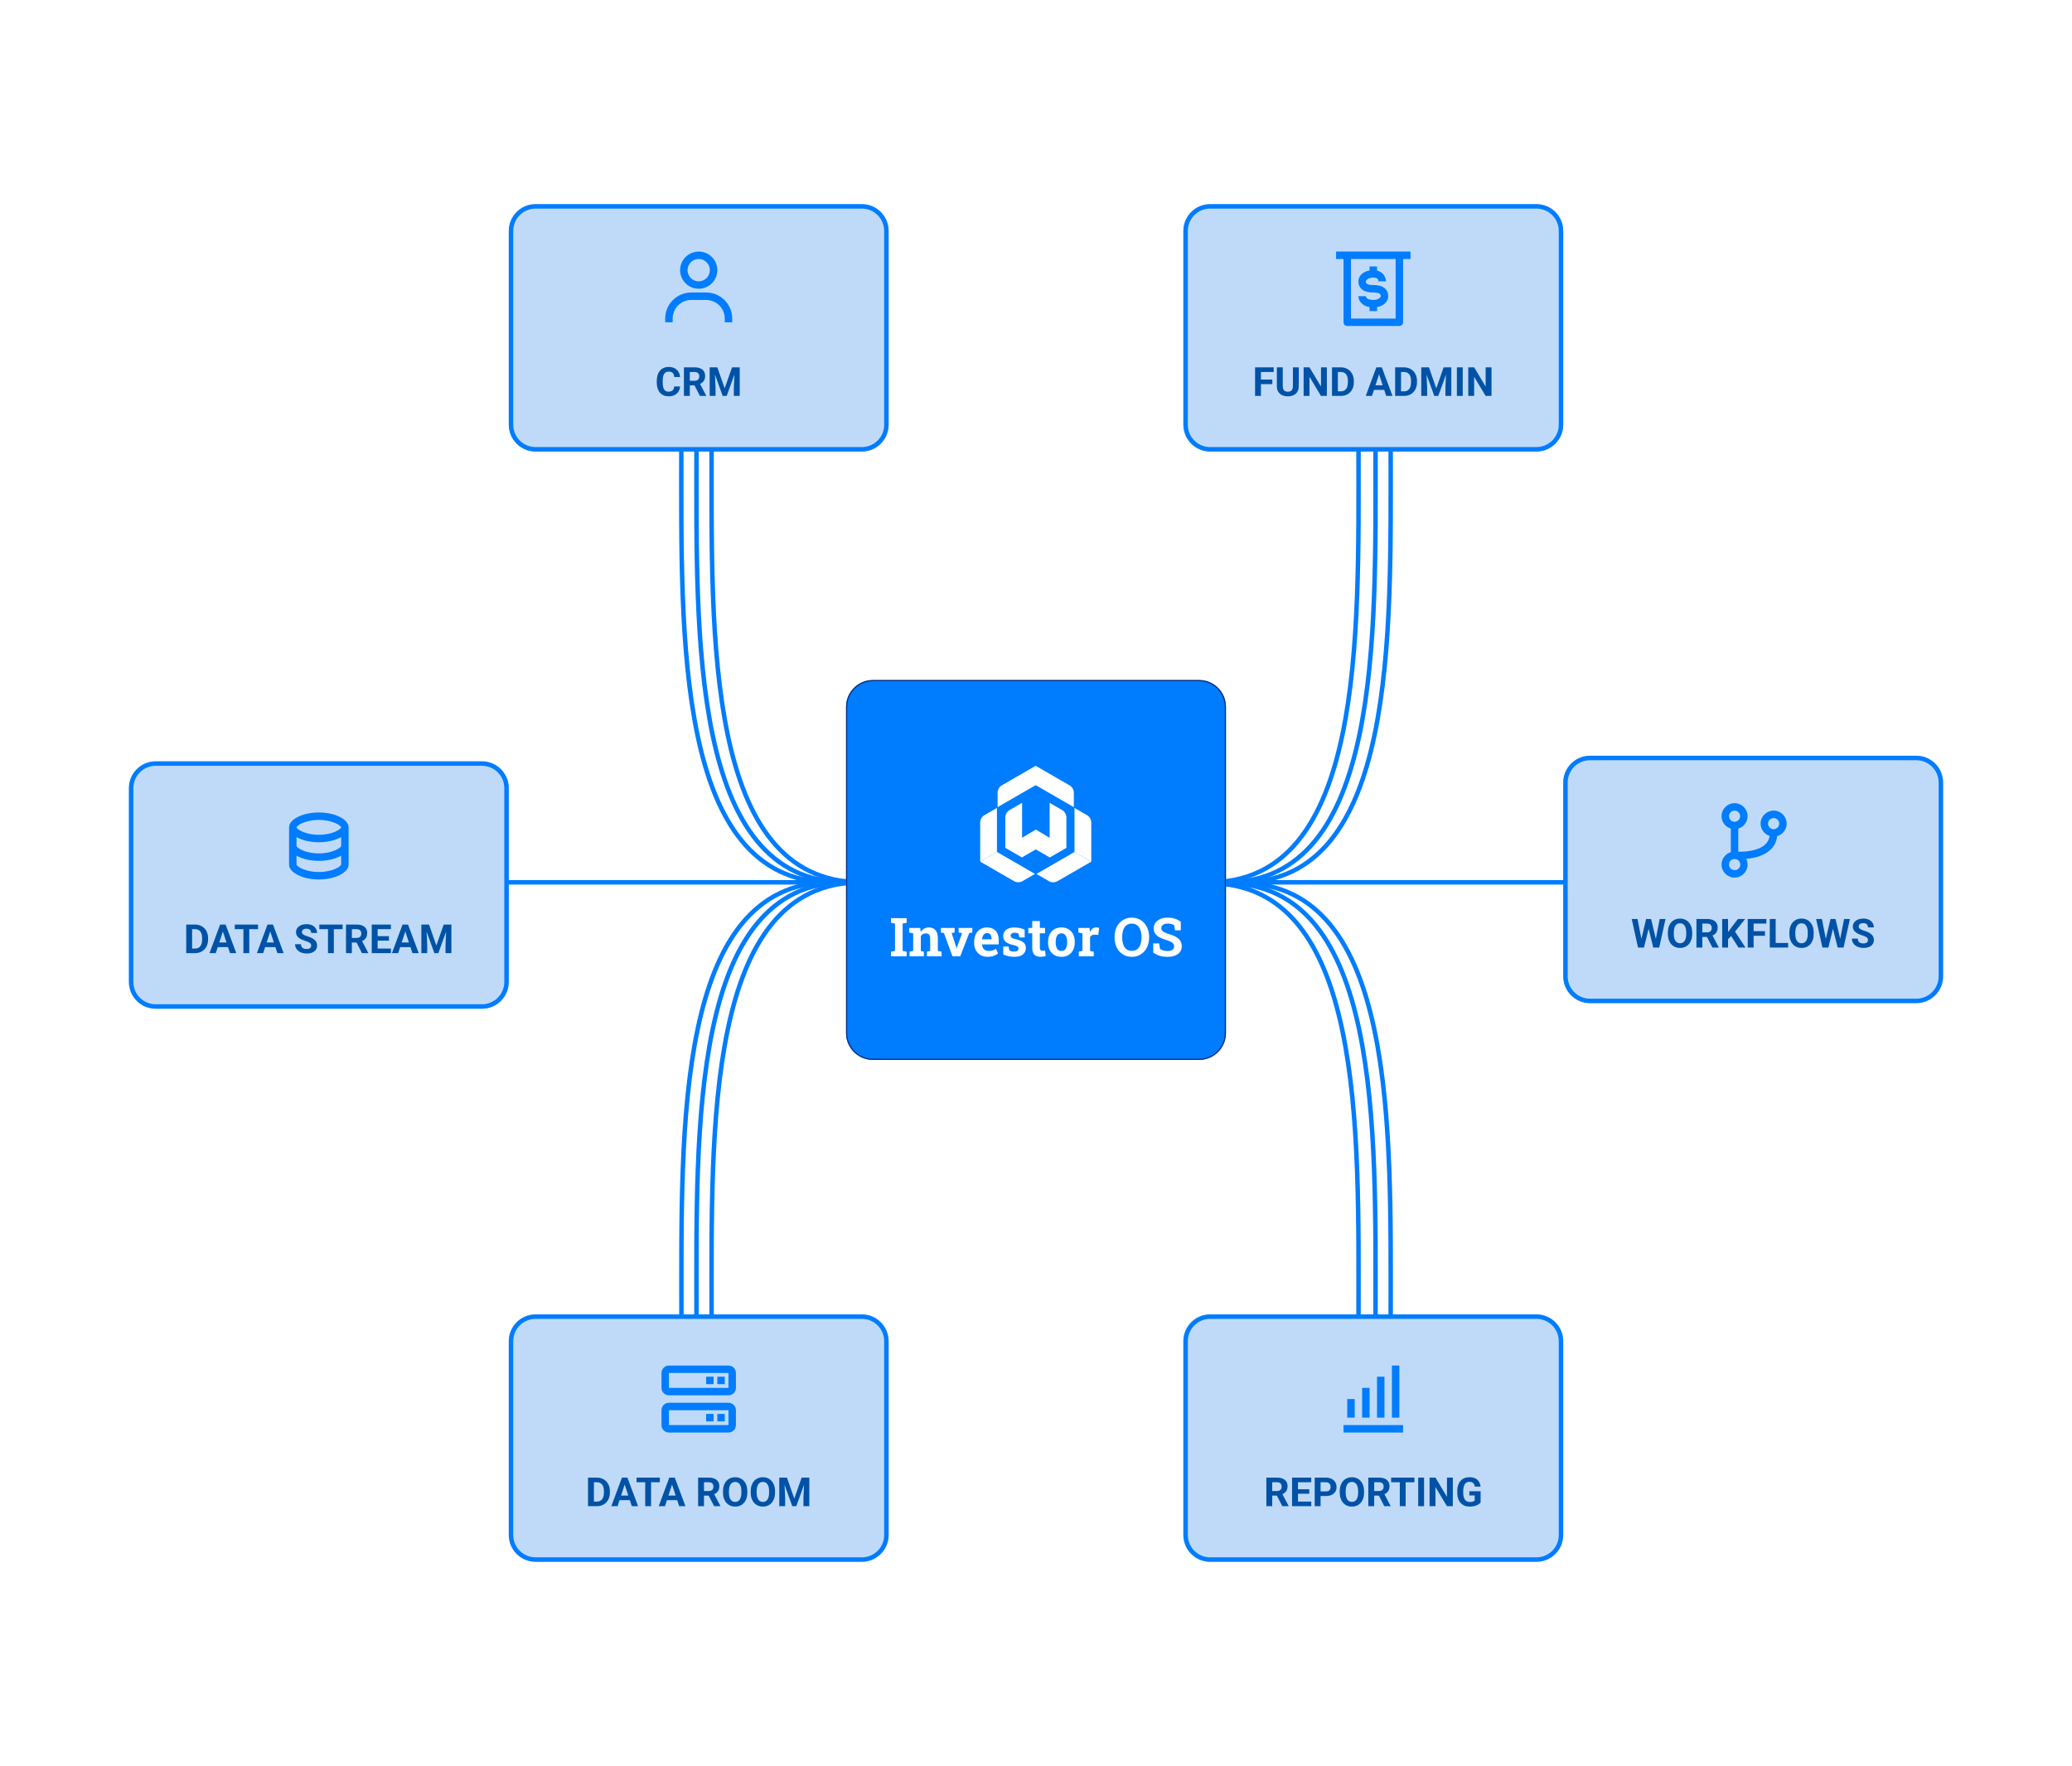 <svg width="928" height="791" viewBox="0 0 928 791" fill="none" xmlns="http://www.w3.org/2000/svg">
<g filter="url(#filter0_d_9156_193980)">
<path d="M227.866 103.437C227.866 96.81 233.239 91.438 239.866 91.438H386C392.627 91.438 398 96.81 398 103.437V190.253C398 196.88 392.627 202.253 386 202.253H239.866C233.239 202.253 227.866 196.88 227.866 190.253V103.437Z" fill="#BFDAF8"/>
<path d="M239.866 92.438H386C392.075 92.438 397 97.362 397 103.438V190.253C397 196.328 392.075 201.253 386 201.253H239.866C233.791 201.253 228.866 196.328 228.866 190.253V103.438C228.866 97.362 233.791 92.438 239.866 92.438Z" stroke="#007CFF" stroke-width="2"/>
</g>
<path d="M312.933 112.678C311.285 112.678 309.674 113.166 308.303 114.082C306.933 114.998 305.865 116.299 305.234 117.822C304.603 119.345 304.438 121.02 304.76 122.637C305.081 124.253 305.875 125.738 307.041 126.904C308.206 128.069 309.691 128.863 311.307 129.184C312.924 129.506 314.599 129.341 316.122 128.71C317.645 128.079 318.946 127.011 319.862 125.641C320.778 124.27 321.266 122.659 321.266 121.011C321.266 118.801 320.388 116.681 318.826 115.119C317.263 113.556 315.143 112.678 312.933 112.678ZM312.933 126.011C311.944 126.011 310.977 125.718 310.155 125.168C309.333 124.619 308.692 123.838 308.314 122.924C307.935 122.011 307.836 121.006 308.029 120.036C308.222 119.066 308.698 118.175 309.398 117.476C310.097 116.776 310.988 116.3 311.958 116.107C312.928 115.914 313.933 116.013 314.847 116.392C315.76 116.77 316.541 117.411 317.09 118.233C317.64 119.055 317.933 120.022 317.933 121.011C317.933 122.337 317.406 123.609 316.469 124.547C315.531 125.484 314.259 126.011 312.933 126.011ZM327.933 144.344V142.678C327.933 139.584 326.704 136.616 324.516 134.428C322.328 132.24 319.361 131.011 316.266 131.011H309.6C306.506 131.011 303.538 132.24 301.35 134.428C299.162 136.616 297.933 139.584 297.933 142.678V144.344H301.266V142.678C301.266 140.468 302.144 138.348 303.707 136.785C305.27 135.222 307.39 134.344 309.6 134.344H316.266C318.477 134.344 320.596 135.222 322.159 136.785C323.722 138.348 324.6 140.468 324.6 142.678V144.344H327.933Z" fill="#007CFF"/>
<path d="M301.956 173.1H304.583C304.531 173.961 304.293 174.726 303.872 175.394C303.456 176.062 302.873 176.583 302.123 176.958C301.378 177.333 300.482 177.521 299.433 177.521C298.613 177.521 297.877 177.38 297.227 177.099C296.577 176.812 296.02 176.401 295.557 175.868C295.1 175.335 294.751 174.69 294.511 173.935C294.271 173.179 294.151 172.332 294.151 171.395V170.507C294.151 169.569 294.274 168.723 294.52 167.967C294.772 167.205 295.129 166.558 295.592 166.024C296.061 165.491 296.621 165.081 297.271 164.794C297.921 164.507 298.648 164.363 299.451 164.363C300.517 164.363 301.417 164.557 302.149 164.943C302.887 165.33 303.458 165.863 303.863 166.543C304.273 167.223 304.519 167.996 304.601 168.863H301.964C301.935 168.348 301.833 167.911 301.657 167.554C301.481 167.19 301.214 166.918 300.857 166.736C300.505 166.549 300.037 166.455 299.451 166.455C299.011 166.455 298.627 166.537 298.299 166.701C297.971 166.865 297.696 167.114 297.473 167.448C297.25 167.782 297.083 168.204 296.972 168.714C296.867 169.218 296.814 169.81 296.814 170.489V171.395C296.814 172.057 296.864 172.64 296.963 173.144C297.063 173.642 297.215 174.063 297.42 174.409C297.631 174.749 297.901 175.007 298.229 175.183C298.563 175.353 298.964 175.438 299.433 175.438C299.984 175.438 300.438 175.35 300.795 175.174C301.153 174.998 301.425 174.737 301.613 174.392C301.806 174.046 301.92 173.615 301.956 173.1ZM306.315 164.548H311.087C312.066 164.548 312.907 164.694 313.61 164.987C314.319 165.28 314.864 165.714 315.245 166.288C315.625 166.862 315.816 167.568 315.816 168.406C315.816 169.092 315.699 169.681 315.464 170.173C315.236 170.659 314.911 171.066 314.489 171.395C314.073 171.717 313.583 171.975 313.021 172.168L312.186 172.607H308.038L308.02 170.551H311.105C311.568 170.551 311.952 170.469 312.256 170.305C312.561 170.141 312.79 169.912 312.942 169.619C313.1 169.326 313.179 168.986 313.179 168.6C313.179 168.189 313.103 167.835 312.951 167.536C312.798 167.237 312.567 167.009 312.256 166.851C311.946 166.692 311.556 166.613 311.087 166.613H308.952V177.345H306.315V164.548ZM313.469 177.345L310.551 171.641L313.337 171.623L316.291 177.222V177.345H313.469ZM319.05 164.548H321.283L324.57 173.943L327.857 164.548H330.089L325.466 177.345H323.673L319.05 164.548ZM317.846 164.548H320.07L320.474 173.706V177.345H317.846V164.548ZM329.07 164.548H331.302V177.345H328.666V173.706L329.07 164.548Z" fill="#0052A6"/>
<g filter="url(#filter1_d_9156_193980)">
<path d="M57.732 353.016C57.732 346.388 63.105 341.016 69.732 341.016H215.866C222.494 341.016 227.866 346.388 227.866 353.016V439.831C227.866 446.458 222.494 451.831 215.866 451.831H69.732C63.105 451.831 57.732 446.458 57.732 439.831V353.016Z" fill="#BFDAF8"/>
<path d="M69.732 342.016H215.866C221.941 342.016 226.866 346.94 226.866 353.016V439.831C226.866 445.906 221.941 450.831 215.866 450.831H69.732C63.657 450.831 58.732 445.906 58.732 439.831V353.016C58.732 346.94 63.657 342.016 69.732 342.016Z" stroke="#007CFF" stroke-width="2"/>
</g>
<path d="M156.133 387.256V370.59C156.133 366.976 150.028 363.923 142.799 363.923C135.571 363.923 129.466 366.976 129.466 370.59V387.256C129.466 390.87 135.571 393.923 142.799 393.923C150.028 393.923 156.133 390.87 156.133 387.256ZM142.799 367.256C148.951 367.256 152.684 369.768 152.799 370.58C152.684 371.411 148.951 373.923 142.799 373.923C136.648 373.923 132.914 371.411 132.799 370.6C132.914 369.768 136.648 367.256 142.799 367.256ZM132.799 374.935C135.264 376.346 138.861 377.256 142.799 377.256C146.738 377.256 150.334 376.346 152.799 374.935V378.913C152.684 379.745 148.951 382.256 142.799 382.256C136.648 382.256 132.914 379.745 132.799 378.923V374.935ZM132.799 387.256V383.268C135.264 384.68 138.861 385.59 142.799 385.59C146.738 385.59 150.334 384.68 152.799 383.268V387.246C152.684 388.078 148.951 390.59 142.799 390.59C136.648 390.59 132.914 388.078 132.799 387.256Z" fill="#007CFF"/>
<path d="M87.332 426.923H84.545L84.563 424.866H87.332C88.023 424.866 88.606 424.711 89.081 424.4C89.555 424.084 89.913 423.624 90.153 423.021C90.399 422.417 90.522 421.688 90.522 420.832V420.208C90.522 419.552 90.452 418.975 90.311 418.477C90.176 417.979 89.974 417.56 89.705 417.22C89.435 416.88 89.104 416.625 88.711 416.455C88.319 416.279 87.868 416.191 87.358 416.191H84.493V414.126H87.358C88.213 414.126 88.996 414.272 89.705 414.565C90.419 414.853 91.038 415.266 91.559 415.805C92.081 416.344 92.482 416.988 92.763 417.738C93.05 418.482 93.194 419.312 93.194 420.226V420.832C93.194 421.74 93.05 422.569 92.763 423.319C92.482 424.069 92.081 424.714 91.559 425.253C91.043 425.786 90.425 426.199 89.705 426.492C88.99 426.779 88.199 426.923 87.332 426.923ZM86.04 414.126V426.923H83.403V414.126H86.04ZM100.12 416.314L96.639 426.923H93.835L98.59 414.126H100.375L100.12 416.314ZM103.011 426.923L99.522 416.314L99.241 414.126H101.042L105.824 426.923H103.011ZM102.853 422.159V424.225H96.094V422.159H102.853ZM111.642 414.126V426.923H109.014V414.126H111.642ZM115.58 414.126V416.191H105.138V414.126H115.58ZM121.336 416.314L117.856 426.923H115.052L119.807 414.126H121.591L121.336 416.314ZM124.228 426.923L120.739 416.314L120.458 414.126H122.259L127.041 426.923H124.228ZM124.07 422.159V424.225H117.311V422.159H124.07ZM139.372 423.574C139.372 423.346 139.336 423.141 139.266 422.959C139.202 422.771 139.079 422.602 138.897 422.449C138.715 422.291 138.46 422.136 138.132 421.983C137.804 421.831 137.379 421.673 136.858 421.509C136.278 421.321 135.727 421.11 135.206 420.876C134.69 420.642 134.233 420.369 133.834 420.059C133.442 419.742 133.131 419.376 132.903 418.96C132.68 418.544 132.569 418.061 132.569 417.51C132.569 416.977 132.686 416.493 132.92 416.06C133.155 415.62 133.483 415.245 133.905 414.935C134.327 414.618 134.825 414.375 135.399 414.205C135.979 414.035 136.615 413.95 137.306 413.95C138.25 413.95 139.073 414.12 139.776 414.46C140.479 414.8 141.024 415.266 141.411 415.857C141.803 416.449 142 417.126 142 417.888H139.38C139.38 417.513 139.301 417.185 139.143 416.903C138.991 416.616 138.756 416.391 138.44 416.227C138.129 416.062 137.737 415.98 137.262 415.98C136.805 415.98 136.424 416.051 136.12 416.191C135.815 416.326 135.586 416.511 135.434 416.745C135.282 416.974 135.206 417.231 135.206 417.519C135.206 417.735 135.258 417.932 135.364 418.107C135.475 418.283 135.639 418.447 135.856 418.6C136.073 418.752 136.339 418.896 136.656 419.03C136.972 419.165 137.338 419.297 137.754 419.426C138.452 419.637 139.064 419.874 139.591 420.138C140.125 420.401 140.57 420.697 140.927 421.025C141.285 421.354 141.554 421.726 141.736 422.142C141.917 422.558 142.008 423.029 142.008 423.557C142.008 424.113 141.9 424.611 141.683 425.051C141.466 425.49 141.153 425.862 140.743 426.167C140.333 426.472 139.843 426.703 139.275 426.861C138.707 427.02 138.071 427.099 137.368 427.099C136.735 427.099 136.111 427.017 135.496 426.853C134.88 426.683 134.321 426.428 133.817 426.088C133.319 425.748 132.92 425.314 132.622 424.787C132.323 424.26 132.173 423.636 132.173 422.915H134.819C134.819 423.313 134.88 423.65 135.003 423.926C135.126 424.201 135.299 424.424 135.522 424.594C135.75 424.764 136.02 424.887 136.331 424.963C136.647 425.039 136.993 425.077 137.368 425.077C137.825 425.077 138.2 425.013 138.493 424.884C138.792 424.755 139.011 424.576 139.152 424.348C139.298 424.119 139.372 423.861 139.372 423.574ZM149.523 414.126V426.923H146.895V414.126H149.523ZM153.46 414.126V416.191H143.019V414.126H153.46ZM154.963 414.126H159.736C160.714 414.126 161.555 414.272 162.258 414.565C162.967 414.858 163.512 415.292 163.893 415.866C164.274 416.44 164.464 417.146 164.464 417.984C164.464 418.67 164.347 419.259 164.113 419.751C163.884 420.237 163.559 420.645 163.137 420.973C162.721 421.295 162.232 421.553 161.669 421.746L160.834 422.186H156.686L156.668 420.129H159.753C160.216 420.129 160.6 420.047 160.905 419.883C161.209 419.719 161.438 419.49 161.59 419.197C161.749 418.904 161.828 418.564 161.828 418.178C161.828 417.768 161.751 417.413 161.599 417.114C161.447 416.815 161.215 416.587 160.905 416.429C160.594 416.271 160.205 416.191 159.736 416.191H157.6V426.923H154.963V414.126ZM162.118 426.923L159.2 421.219L161.986 421.201L164.939 426.8V426.923H162.118ZM175.082 424.866V426.923H168.27V424.866H175.082ZM169.131 414.126V426.923H166.495V414.126H169.131ZM174.194 419.338V421.342H168.27V419.338H174.194ZM175.073 414.126V416.191H168.27V414.126H175.073ZM181.823 416.314L178.342 426.923H175.539L180.293 414.126H182.078L181.823 416.314ZM184.714 426.923L181.225 416.314L180.944 414.126H182.746L187.527 426.923H184.714ZM184.556 422.159V424.225H177.797V422.159H184.556ZM189.917 414.126H192.15L195.437 423.521L198.724 414.126H200.957L196.333 426.923H194.541L189.917 414.126ZM188.713 414.126H190.937L191.341 423.284V426.923H188.713V414.126ZM199.937 414.126H202.169V426.923H199.533V423.284L199.937 414.126Z" fill="#0052A6"/>
<g filter="url(#filter2_d_9156_193980)">
<path d="M700.134 350.515C700.134 343.887 705.506 338.515 712.134 338.515H858.268C864.895 338.515 870.268 343.887 870.268 350.515V437.33C870.268 443.957 864.895 449.33 858.268 449.33H712.134C705.506 449.33 700.134 443.957 700.134 437.33V350.515Z" fill="#BFDAF8"/>
<path d="M712.134 339.515H858.268C864.343 339.515 869.268 344.44 869.268 350.515V437.33C869.268 443.405 864.343 448.33 858.268 448.33H712.134C706.059 448.33 701.134 443.405 701.134 437.33V350.515C701.134 344.44 706.059 339.515 712.134 339.515Z" stroke="#007CFF" stroke-width="2"/>
</g>
<path d="M794.367 363.088C791.151 363.088 788.534 365.705 788.534 368.922C788.534 371.512 790.242 373.687 792.584 374.447C792.341 376 791.672 377.28 790.534 378.318C787.291 381.273 781.322 381.543 778.534 381.497V371.15C780.934 370.427 782.701 368.222 782.701 365.588C782.701 362.372 780.084 359.755 776.867 359.755C773.651 359.755 771.034 362.372 771.034 365.588C771.034 368.222 772.801 370.427 775.201 371.15V381.693C772.801 382.417 771.034 384.622 771.034 387.255C771.034 390.472 773.651 393.088 776.867 393.088C780.084 393.088 782.701 390.472 782.701 387.255C782.701 386.337 782.467 385.48 782.089 384.707C785.522 384.397 789.851 383.445 792.771 380.79C794.599 379.128 795.656 377.017 795.944 374.51C798.392 373.818 800.201 371.588 800.201 368.922C800.201 365.705 797.584 363.088 794.367 363.088ZM774.367 365.588C774.367 364.21 775.489 363.088 776.867 363.088C778.246 363.088 779.367 364.21 779.367 365.588C779.367 366.967 778.246 368.088 776.867 368.088C775.489 368.088 774.367 366.967 774.367 365.588ZM776.867 389.755C775.489 389.755 774.367 388.633 774.367 387.255C774.368 386.598 774.628 385.967 775.09 385.5C775.552 385.033 776.18 384.766 776.837 384.758L777.054 384.775C777.381 384.787 777.702 384.864 778 385C778.297 385.137 778.565 385.33 778.787 385.57C779.01 385.81 779.183 386.091 779.297 386.398C779.411 386.705 779.463 387.031 779.451 387.358C779.438 387.685 779.362 388.007 779.225 388.304C779.089 388.601 778.895 388.869 778.655 389.092C778.416 389.314 778.134 389.487 777.827 389.601C777.521 389.715 777.194 389.767 776.867 389.755ZM794.367 371.422C792.989 371.422 791.867 370.3 791.867 368.922C791.867 367.543 792.989 366.422 794.367 366.422C795.746 366.422 796.867 367.543 796.867 368.922C796.867 370.3 795.746 371.422 794.367 371.422Z" fill="#007CFF"/>
<path d="M734.716 422.392L737.265 411.625H738.689L739.014 413.418L736.298 424.422H734.769L734.716 422.392ZM733.407 411.625L735.516 422.392L735.34 424.422H733.635L730.796 411.625H733.407ZM741.255 422.348L743.338 411.625H745.949L743.119 424.422H741.414L741.255 422.348ZM739.489 411.625L742.055 422.436L741.985 424.422H740.456L737.722 413.409L738.074 411.625H739.489ZM757.893 417.725V418.331C757.893 419.304 757.761 420.177 757.498 420.95C757.234 421.724 756.862 422.383 756.381 422.928C755.901 423.467 755.327 423.88 754.659 424.167C753.997 424.454 753.261 424.598 752.453 424.598C751.65 424.598 750.915 424.454 750.247 424.167C749.584 423.88 749.01 423.467 748.524 422.928C748.038 422.383 747.66 421.724 747.39 420.95C747.126 420.177 746.995 419.304 746.995 418.331V417.725C746.995 416.746 747.126 415.873 747.39 415.105C747.654 414.332 748.026 413.673 748.506 413.128C748.993 412.583 749.567 412.167 750.229 411.88C750.897 411.593 751.632 411.449 752.435 411.449C753.244 411.449 753.979 411.593 754.641 411.88C755.309 412.167 755.883 412.583 756.364 413.128C756.85 413.673 757.225 414.332 757.489 415.105C757.758 415.873 757.893 416.746 757.893 417.725ZM755.23 418.331V417.707C755.23 417.027 755.168 416.43 755.045 415.914C754.922 415.398 754.741 414.965 754.5 414.613C754.26 414.262 753.967 413.998 753.622 413.822C753.276 413.641 752.88 413.55 752.435 413.55C751.99 413.55 751.594 413.641 751.249 413.822C750.909 413.998 750.619 414.262 750.378 414.613C750.144 414.965 749.965 415.398 749.842 415.914C749.719 416.43 749.658 417.027 749.658 417.707V418.331C749.658 419.005 749.719 419.603 749.842 420.124C749.965 420.64 750.147 421.076 750.387 421.434C750.627 421.785 750.92 422.052 751.266 422.233C751.612 422.415 752.007 422.506 752.453 422.506C752.898 422.506 753.293 422.415 753.639 422.233C753.985 422.052 754.275 421.785 754.509 421.434C754.744 421.076 754.922 420.64 755.045 420.124C755.168 419.603 755.23 419.005 755.23 418.331ZM759.792 411.625H764.564C765.542 411.625 766.383 411.771 767.086 412.064C767.795 412.357 768.34 412.791 768.721 413.365C769.102 413.939 769.292 414.646 769.292 415.483C769.292 416.169 769.175 416.758 768.941 417.25C768.712 417.736 768.387 418.144 767.965 418.472C767.549 418.794 767.06 419.052 766.498 419.245L765.663 419.685H761.514L761.497 417.628H764.582C765.044 417.628 765.428 417.546 765.733 417.382C766.038 417.218 766.266 416.989 766.418 416.696C766.577 416.403 766.656 416.063 766.656 415.677C766.656 415.267 766.58 414.912 766.427 414.613C766.275 414.314 766.043 414.086 765.733 413.928C765.422 413.77 765.033 413.69 764.564 413.69H762.428V424.422H759.792V411.625ZM766.946 424.422L764.028 418.718L766.814 418.7L769.767 424.299V424.422H766.946ZM773.959 411.625V424.422H771.323V411.625H773.959ZM781.624 411.625L776.552 417.944L773.625 421.091L773.151 418.595L775.128 415.888L778.389 411.625H781.624ZM778.626 424.422L774.856 418.507L776.807 416.872L781.747 424.422H778.626ZM785.403 411.625V424.422H782.766V411.625H785.403ZM790.5 417.092V419.148H784.682V417.092H790.5ZM791.116 411.625V413.69H784.682V411.625H791.116ZM800.872 422.365V424.422H794.429V422.365H800.872ZM795.282 411.625V424.422H792.645V411.625H795.282ZM812.315 417.725V418.331C812.315 419.304 812.183 420.177 811.919 420.95C811.656 421.724 811.284 422.383 810.803 422.928C810.323 423.467 809.749 423.88 809.081 424.167C808.418 424.454 807.683 424.598 806.875 424.598C806.072 424.598 805.336 424.454 804.668 424.167C804.006 423.88 803.432 423.467 802.946 422.928C802.459 422.383 802.082 421.724 801.812 420.95C801.548 420.177 801.417 419.304 801.417 418.331V417.725C801.417 416.746 801.548 415.873 801.812 415.105C802.076 414.332 802.448 413.673 802.928 413.128C803.415 412.583 803.989 412.167 804.651 411.88C805.319 411.593 806.054 411.449 806.857 411.449C807.666 411.449 808.401 411.593 809.063 411.88C809.731 412.167 810.305 412.583 810.786 413.128C811.272 413.673 811.647 414.332 811.911 415.105C812.18 415.873 812.315 416.746 812.315 417.725ZM809.652 418.331V417.707C809.652 417.027 809.59 416.43 809.467 415.914C809.344 415.398 809.163 414.965 808.922 414.613C808.682 414.262 808.389 413.998 808.043 413.822C807.698 413.641 807.302 413.55 806.857 413.55C806.412 413.55 806.016 413.641 805.67 413.822C805.331 413.998 805.041 414.262 804.8 414.613C804.566 414.965 804.387 415.398 804.264 415.914C804.141 416.43 804.08 417.027 804.08 417.707V418.331C804.08 419.005 804.141 419.603 804.264 420.124C804.387 420.64 804.569 421.076 804.809 421.434C805.049 421.785 805.342 422.052 805.688 422.233C806.034 422.415 806.429 422.506 806.875 422.506C807.32 422.506 807.715 422.415 808.061 422.233C808.407 422.052 808.697 421.785 808.931 421.434C809.166 421.076 809.344 420.64 809.467 420.124C809.59 419.603 809.652 419.005 809.652 418.331ZM817.298 422.392L819.847 411.625H821.271L821.596 413.418L818.88 424.422H817.351L817.298 422.392ZM815.989 411.625L818.098 422.392L817.922 424.422H816.217L813.378 411.625H815.989ZM823.837 422.348L825.92 411.625H828.531L825.701 424.422H823.996L823.837 422.348ZM822.071 411.625L824.637 422.436L824.567 424.422H823.038L820.304 413.409L820.656 411.625H822.071ZM836.625 421.073C836.625 420.845 836.59 420.64 836.52 420.458C836.456 420.271 836.333 420.101 836.151 419.948C835.969 419.79 835.714 419.635 835.386 419.482C835.058 419.33 834.633 419.172 834.112 419.008C833.532 418.82 832.981 418.609 832.459 418.375C831.944 418.141 831.487 417.868 831.088 417.558C830.696 417.241 830.385 416.875 830.157 416.459C829.934 416.043 829.823 415.56 829.823 415.009C829.823 414.476 829.94 413.992 830.174 413.559C830.409 413.119 830.737 412.744 831.159 412.434C831.581 412.117 832.079 411.874 832.653 411.704C833.233 411.534 833.869 411.449 834.56 411.449C835.503 411.449 836.327 411.619 837.03 411.959C837.733 412.299 838.278 412.765 838.665 413.356C839.057 413.948 839.253 414.625 839.253 415.387H836.634C836.634 415.012 836.555 414.684 836.397 414.402C836.245 414.115 836.01 413.89 835.694 413.726C835.383 413.562 834.991 413.479 834.516 413.479C834.059 413.479 833.678 413.55 833.374 413.69C833.069 413.825 832.84 414.01 832.688 414.244C832.536 414.473 832.459 414.73 832.459 415.018C832.459 415.234 832.512 415.431 832.618 415.606C832.729 415.782 832.893 415.946 833.11 416.099C833.327 416.251 833.593 416.395 833.91 416.529C834.226 416.664 834.592 416.796 835.008 416.925C835.706 417.136 836.318 417.373 836.845 417.637C837.378 417.9 837.824 418.196 838.181 418.524C838.539 418.853 838.808 419.225 838.99 419.641C839.171 420.057 839.262 420.528 839.262 421.056C839.262 421.612 839.154 422.11 838.937 422.55C838.72 422.989 838.407 423.361 837.997 423.666C837.586 423.971 837.097 424.202 836.529 424.36C835.96 424.519 835.325 424.598 834.622 424.598C833.989 424.598 833.365 424.516 832.75 424.352C832.134 424.182 831.575 423.927 831.071 423.587C830.573 423.247 830.174 422.813 829.875 422.286C829.577 421.759 829.427 421.135 829.427 420.414H832.073C832.073 420.812 832.134 421.149 832.257 421.425C832.38 421.7 832.553 421.923 832.776 422.093C833.004 422.263 833.274 422.386 833.584 422.462C833.901 422.538 834.247 422.576 834.622 422.576C835.079 422.576 835.454 422.512 835.747 422.383C836.045 422.254 836.265 422.075 836.406 421.847C836.552 421.618 836.625 421.36 836.625 421.073Z" fill="#0052A6"/>
<g filter="url(#filter3_d_9156_193980)">
<path d="M530 103.437C530 96.81 535.373 91.438 542 91.438H688.134C694.761 91.438 700.134 96.81 700.134 103.437V190.253C700.134 196.88 694.761 202.253 688.134 202.253H542C535.373 202.253 530 196.88 530 190.253V103.437Z" fill="#BFDAF8"/>
<path d="M542 92.438H688.134C694.209 92.438 699.134 97.362 699.134 103.438V190.253C699.134 196.328 694.209 201.253 688.134 201.253H542C535.925 201.253 531 196.328 531 190.253V103.438C531 97.362 535.925 92.438 542 92.438Z" stroke="#007CFF" stroke-width="2"/>
</g>
<path d="M615.067 134.344C612 134.344 611.734 132.911 611.734 132.678H608.4C608.4 134.211 609.5 136.928 613.4 137.544V139.344H616.734V137.544C620.067 136.978 621.734 134.828 621.734 132.678C621.734 130.811 620.867 127.678 615.067 127.678C611.734 127.678 611.734 126.628 611.734 126.011C611.734 125.394 612.9 124.344 615.067 124.344C617.234 124.344 617.384 125.411 617.4 126.011H620.734C620.711 124.876 620.303 123.782 619.576 122.909C618.849 122.037 617.846 121.438 616.734 121.211V119.344H613.4V121.161C610.067 121.711 608.4 123.861 608.4 126.011C608.4 127.878 609.267 131.011 615.067 131.011C618.4 131.011 618.4 132.144 618.4 132.678C618.4 133.211 617.367 134.344 615.067 134.344Z" fill="#007CFF"/>
<path d="M598.4 112.678V116.011H601.734V144.344C601.734 144.786 601.909 145.21 602.222 145.523C602.534 145.835 602.958 146.011 603.4 146.011H626.734C627.176 146.011 627.6 145.835 627.912 145.523C628.225 145.21 628.4 144.786 628.4 144.344V116.011H631.734V112.678H598.4ZM625.067 142.678H605.067V116.011H625.067V142.678Z" fill="#007CFF"/>
<path d="M564.75 164.548V177.345H562.113V164.548H564.75ZM569.847 170.015V172.071H564.029V170.015H569.847ZM570.462 164.548V166.613H564.029V164.548H570.462ZM579.058 164.548H581.686V173.003C581.686 173.987 581.475 174.816 581.053 175.49C580.637 176.164 580.06 176.671 579.322 177.011C578.589 177.351 577.746 177.521 576.791 177.521C575.835 177.521 574.986 177.351 574.242 177.011C573.503 176.671 572.923 176.164 572.501 175.49C572.085 174.816 571.877 173.987 571.877 173.003V164.548H574.514V173.003C574.514 173.577 574.605 174.046 574.787 174.409C574.968 174.772 575.229 175.039 575.569 175.209C575.915 175.379 576.322 175.464 576.791 175.464C577.271 175.464 577.678 175.379 578.012 175.209C578.352 175.039 578.61 174.772 578.786 174.409C578.967 174.046 579.058 173.577 579.058 173.003V164.548ZM594.272 164.548V177.345H591.635L586.494 168.767V177.345H583.857V164.548H586.494L591.644 173.135V164.548H594.272ZM600.495 177.345H597.708L597.726 175.288H600.495C601.186 175.288 601.769 175.133 602.244 174.822C602.718 174.506 603.076 174.046 603.316 173.442C603.562 172.839 603.685 172.109 603.685 171.254V170.63C603.685 169.974 603.615 169.396 603.474 168.898C603.339 168.4 603.137 167.981 602.868 167.642C602.598 167.302 602.267 167.047 601.875 166.877C601.482 166.701 601.031 166.613 600.521 166.613H597.656V164.548H600.521C601.376 164.548 602.159 164.694 602.868 164.987C603.583 165.274 604.201 165.688 604.722 166.227C605.244 166.766 605.645 167.41 605.926 168.16C606.213 168.904 606.357 169.733 606.357 170.647V171.254C606.357 172.162 606.213 172.991 605.926 173.741C605.645 174.491 605.244 175.136 604.722 175.675C604.207 176.208 603.588 176.621 602.868 176.914C602.153 177.201 601.362 177.345 600.495 177.345ZM599.203 164.548V177.345H596.566V164.548H599.203ZM617.958 166.736L614.478 177.345H611.674L616.429 164.548H618.213L617.958 166.736ZM620.85 177.345L617.361 166.736L617.08 164.548H618.881L623.663 177.345H620.85ZM620.692 172.581V174.646H613.933V172.581H620.692ZM628.778 177.345H625.992L626.009 175.288H628.778C629.469 175.288 630.052 175.133 630.527 174.822C631.001 174.506 631.359 174.046 631.599 173.442C631.845 172.839 631.968 172.109 631.968 171.254V170.63C631.968 169.974 631.898 169.396 631.757 168.898C631.623 168.4 631.42 167.981 631.151 167.642C630.881 167.302 630.55 167.047 630.158 166.877C629.765 166.701 629.314 166.613 628.804 166.613H625.939V164.548H628.804C629.66 164.548 630.442 164.694 631.151 164.987C631.866 165.274 632.484 165.688 633.005 166.227C633.527 166.766 633.928 167.41 634.209 168.16C634.497 168.904 634.64 169.733 634.64 170.647V171.254C634.64 172.162 634.497 172.991 634.209 173.741C633.928 174.491 633.527 175.136 633.005 175.675C632.49 176.208 631.872 176.621 631.151 176.914C630.436 177.201 629.645 177.345 628.778 177.345ZM627.486 164.548V177.345H624.849V164.548H627.486ZM637.76 164.548H639.993L643.28 173.943L646.567 164.548H648.799L644.176 177.345H642.383L637.76 164.548ZM636.556 164.548H638.78L639.184 173.706V177.345H636.556V164.548ZM647.78 164.548H650.012V177.345H647.375V173.706L647.78 164.548ZM655.127 164.548V177.345H652.5V164.548H655.127ZM668.012 164.548V177.345H665.375L660.234 168.767V177.345H657.597V164.548H660.234L665.384 173.135V164.548H668.012Z" fill="#0052A6"/>
<g filter="url(#filter4_d_9156_193980)">
<path d="M530 600.746C530 594.119 535.373 588.746 542 588.746H688.134C694.761 588.746 700.134 594.119 700.134 600.746V687.562C700.134 694.189 694.761 699.562 688.134 699.562H542C535.373 699.562 530 694.189 530 687.562V600.746Z" fill="#BFDAF8"/>
<path d="M542 589.746H688.134C694.209 589.746 699.134 594.671 699.134 600.746V687.562C699.134 693.637 694.209 698.562 688.134 698.562H542C535.925 698.562 531 693.637 531 687.562V600.746C531 594.671 535.925 589.746 542 589.746Z" stroke="#007CFF" stroke-width="2"/>
</g>
<path d="M616.734 616.654H620.067V634.988H616.734V616.654ZM623.4 611.654H626.734V634.988H623.4V611.654ZM610.067 621.654H613.4V634.988H610.067V621.654ZM601.734 638.321H628.4V641.654H601.734V638.321ZM603.4 626.654H606.734V634.988H603.4V626.654Z" fill="#007CFF"/>
<path d="M567.167 661.857H571.939C572.917 661.857 573.758 662.004 574.461 662.297C575.17 662.59 575.715 663.023 576.096 663.598C576.477 664.172 576.667 664.878 576.667 665.716C576.667 666.401 576.55 666.99 576.316 667.482C576.087 667.969 575.762 668.376 575.34 668.704C574.924 669.026 574.435 669.284 573.873 669.478L573.038 669.917H568.889L568.872 667.86H571.957C572.419 667.86 572.803 667.778 573.108 667.614C573.413 667.45 573.641 667.222 573.793 666.929C573.952 666.636 574.031 666.296 574.031 665.909C574.031 665.499 573.955 665.145 573.802 664.846C573.65 664.547 573.418 664.318 573.108 664.16C572.797 664.002 572.408 663.923 571.939 663.923H569.803V674.654H567.167V661.857ZM574.321 674.654L571.403 668.95L574.189 668.933L577.142 674.531V674.654H574.321ZM587.285 672.598V674.654H580.473V672.598H587.285ZM581.334 661.857V674.654H578.698V661.857H581.334ZM586.397 667.069V669.073H580.473V667.069H586.397ZM587.276 661.857V663.923H580.473V661.857H587.276ZM593.806 670.093H590.545V668.036H593.806C594.31 668.036 594.72 667.954 595.037 667.79C595.353 667.62 595.584 667.386 595.731 667.087C595.877 666.788 595.951 666.451 595.951 666.076C595.951 665.695 595.877 665.341 595.731 665.013C595.584 664.685 595.353 664.421 595.037 664.222C594.72 664.022 594.31 663.923 593.806 663.923H591.459V674.654H588.823V661.857H593.806C594.808 661.857 595.667 662.039 596.381 662.402C597.102 662.76 597.653 663.255 598.034 663.888C598.415 664.521 598.605 665.244 598.605 666.059C598.605 666.885 598.415 667.6 598.034 668.203C597.653 668.807 597.102 669.272 596.381 669.601C595.667 669.929 594.808 670.093 593.806 670.093ZM610.936 667.957V668.563C610.936 669.536 610.804 670.409 610.541 671.183C610.277 671.956 609.905 672.615 609.424 673.16C608.944 673.699 608.37 674.112 607.702 674.399C607.04 674.687 606.304 674.83 605.496 674.83C604.693 674.83 603.958 674.687 603.29 674.399C602.627 674.112 602.053 673.699 601.567 673.16C601.081 672.615 600.703 671.956 600.433 671.183C600.169 670.409 600.038 669.536 600.038 668.563V667.957C600.038 666.979 600.169 666.105 600.433 665.338C600.697 664.564 601.069 663.905 601.549 663.36C602.036 662.815 602.61 662.399 603.272 662.112C603.94 661.825 604.675 661.682 605.478 661.682C606.287 661.682 607.022 661.825 607.684 662.112C608.352 662.399 608.926 662.815 609.407 663.36C609.893 663.905 610.268 664.564 610.532 665.338C610.801 666.105 610.936 666.979 610.936 667.957ZM608.273 668.563V667.939C608.273 667.26 608.211 666.662 608.088 666.146C607.965 665.631 607.784 665.197 607.543 664.846C607.303 664.494 607.01 664.23 606.665 664.055C606.319 663.873 605.923 663.782 605.478 663.782C605.033 663.782 604.637 663.873 604.292 664.055C603.952 664.23 603.662 664.494 603.421 664.846C603.187 665.197 603.008 665.631 602.885 666.146C602.762 666.662 602.701 667.26 602.701 667.939V668.563C602.701 669.237 602.762 669.835 602.885 670.356C603.008 670.872 603.19 671.309 603.43 671.666C603.67 672.018 603.963 672.284 604.309 672.466C604.655 672.647 605.05 672.738 605.496 672.738C605.941 672.738 606.336 672.647 606.682 672.466C607.028 672.284 607.318 672.018 607.552 671.666C607.787 671.309 607.965 670.872 608.088 670.356C608.211 669.835 608.273 669.237 608.273 668.563ZM612.834 661.857H617.607C618.585 661.857 619.426 662.004 620.129 662.297C620.838 662.59 621.383 663.023 621.764 663.598C622.145 664.172 622.335 664.878 622.335 665.716C622.335 666.401 622.218 666.99 621.984 667.482C621.755 667.969 621.43 668.376 621.008 668.704C620.592 669.026 620.103 669.284 619.541 669.478L618.706 669.917H614.557L614.54 667.86H617.625C618.087 667.86 618.471 667.778 618.776 667.614C619.081 667.45 619.309 667.222 619.461 666.929C619.62 666.636 619.699 666.296 619.699 665.909C619.699 665.499 619.623 665.145 619.47 664.846C619.318 664.547 619.086 664.318 618.776 664.16C618.465 664.002 618.076 663.923 617.607 663.923H615.471V674.654H612.834V661.857ZM619.989 674.654L617.071 668.95L619.857 668.933L622.81 674.531V674.654H619.989ZM629.56 661.857V674.654H626.932V661.857H629.56ZM633.498 661.857V663.923H623.056V661.857H633.498ZM637.804 661.857V674.654H635.176V661.857H637.804ZM650.689 661.857V674.654H648.052L642.911 666.076V674.654H640.274V661.857H642.911L648.061 670.444V661.857H650.689ZM663.125 667.966V673.037C662.926 673.277 662.619 673.538 662.203 673.819C661.787 674.095 661.25 674.332 660.594 674.531C659.938 674.73 659.144 674.83 658.212 674.83C657.386 674.83 656.633 674.695 655.954 674.426C655.274 674.15 654.688 673.749 654.196 673.222C653.709 672.694 653.334 672.05 653.071 671.288C652.807 670.521 652.675 669.645 652.675 668.66V667.86C652.675 666.876 652.801 666 653.053 665.232C653.311 664.465 653.677 663.817 654.152 663.29C654.626 662.763 655.192 662.361 655.848 662.086C656.504 661.811 657.234 661.673 658.037 661.673C659.15 661.673 660.064 661.854 660.779 662.218C661.494 662.575 662.039 663.073 662.414 663.712C662.794 664.345 663.029 665.071 663.117 665.892H660.559C660.495 665.458 660.372 665.08 660.19 664.758C660.008 664.436 659.748 664.184 659.408 664.002C659.074 663.82 658.64 663.729 658.107 663.729C657.667 663.729 657.275 663.82 656.929 664.002C656.589 664.178 656.302 664.438 656.068 664.784C655.833 665.13 655.655 665.558 655.532 666.067C655.409 666.577 655.347 667.169 655.347 667.843V668.66C655.347 669.328 655.412 669.92 655.541 670.436C655.669 670.945 655.86 671.376 656.112 671.728C656.37 672.073 656.686 672.334 657.061 672.51C657.436 672.686 657.873 672.773 658.371 672.773C658.787 672.773 659.132 672.738 659.408 672.668C659.689 672.598 659.915 672.513 660.084 672.413C660.26 672.308 660.395 672.208 660.489 672.114V669.847H658.081V667.966H663.125Z" fill="#0052A6"/>
<g filter="url(#filter5_d_9156_193980)">
<path d="M227.866 600.746C227.866 594.119 233.239 588.746 239.866 588.746H386C392.627 588.746 398 594.119 398 600.746V687.562C398 694.189 392.627 699.562 386 699.562H239.866C233.239 699.562 227.866 694.189 227.866 687.562V600.746Z" fill="#BFDAF8"/>
<path d="M239.866 589.746H386C392.075 589.746 397 594.671 397 600.746V687.562C397 693.637 392.075 698.562 386 698.562H239.866C233.791 698.562 228.866 693.637 228.866 687.562V600.746C228.866 594.671 233.791 589.746 239.866 589.746Z" stroke="#007CFF" stroke-width="2"/>
</g>
<path d="M326.266 611.654H299.6C298.716 611.654 297.868 612.005 297.243 612.631C296.618 613.256 296.266 614.104 296.266 614.988V621.654C296.266 622.538 296.618 623.386 297.243 624.011C297.868 624.636 298.716 624.988 299.6 624.988H326.266C327.151 624.988 327.998 624.636 328.624 624.011C329.249 623.386 329.6 622.538 329.6 621.654V614.988C329.6 614.104 329.249 613.256 328.624 612.631C327.998 612.005 327.151 611.654 326.266 611.654ZM299.6 621.654V614.988H326.266V621.654H299.6ZM326.266 628.321H299.6C298.716 628.321 297.868 628.672 297.243 629.297C296.618 629.922 296.266 630.77 296.266 631.654V638.321C296.266 639.205 296.618 640.053 297.243 640.678C297.868 641.303 298.716 641.654 299.6 641.654H326.266C327.151 641.654 327.998 641.303 328.624 640.678C329.249 640.053 329.6 639.205 329.6 638.321V631.654C329.6 630.77 329.249 629.922 328.624 629.297C327.998 628.672 327.151 628.321 326.266 628.321ZM299.6 638.321V631.654H326.266V638.321H299.6Z" fill="#007CFF"/>
<path d="M321.266 616.654H324.6V619.988H321.266V616.654ZM316.266 616.654H319.6V619.988H316.266V616.654ZM321.266 633.321H324.6V636.654H321.266V633.321ZM316.266 633.321H319.6V636.654H316.266V633.321Z" fill="#007CFF"/>
<path d="M267.292 674.654H264.505L264.523 672.598H267.292C267.983 672.598 268.566 672.442 269.041 672.132C269.515 671.815 269.873 671.355 270.113 670.752C270.359 670.148 270.482 669.419 270.482 668.563V667.939C270.482 667.283 270.412 666.706 270.271 666.208C270.136 665.71 269.934 665.291 269.665 664.951C269.395 664.611 269.064 664.356 268.671 664.187C268.279 664.011 267.828 663.923 267.318 663.923H264.453V661.857H267.318C268.173 661.857 268.956 662.004 269.665 662.297C270.379 662.584 270.998 662.997 271.519 663.536C272.041 664.075 272.442 664.72 272.723 665.47C273.01 666.214 273.154 667.043 273.154 667.957V668.563C273.154 669.472 273.01 670.301 272.723 671.051C272.442 671.801 272.041 672.445 271.519 672.984C271.003 673.518 270.385 673.931 269.665 674.224C268.95 674.511 268.159 674.654 267.292 674.654ZM266 661.857V674.654H263.363V661.857H266ZM280.08 664.046L276.599 674.654H273.795L278.55 661.857H280.334L280.08 664.046ZM282.971 674.654L279.482 664.046L279.201 661.857H281.002L285.784 674.654H282.971ZM282.813 669.891V671.956H276.054V669.891H282.813ZM291.602 661.857V674.654H288.974V661.857H291.602ZM295.54 661.857V663.923H285.098V661.857H295.54ZM301.296 664.046L297.816 674.654H295.012L299.767 661.857H301.551L301.296 664.046ZM304.188 674.654L300.699 664.046L300.417 661.857H302.219L307 674.654H304.188ZM304.03 669.891V671.956H297.271V669.891H304.03ZM312.669 661.857H317.442C318.42 661.857 319.261 662.004 319.964 662.297C320.673 662.59 321.218 663.023 321.599 663.598C321.98 664.172 322.17 664.878 322.17 665.716C322.17 666.401 322.053 666.99 321.819 667.482C321.59 667.969 321.265 668.376 320.843 668.704C320.427 669.026 319.938 669.284 319.375 669.478L318.541 669.917H314.392L314.375 667.86H317.459C317.922 667.86 318.306 667.778 318.611 667.614C318.916 667.45 319.144 667.222 319.296 666.929C319.455 666.636 319.534 666.296 319.534 665.909C319.534 665.499 319.458 665.145 319.305 664.846C319.153 664.547 318.921 664.318 318.611 664.16C318.3 664.002 317.911 663.923 317.442 663.923H315.306V674.654H312.669V661.857ZM319.824 674.654L316.906 668.95L319.692 668.933L322.645 674.531V674.654H319.824ZM334.712 667.957V668.563C334.712 669.536 334.581 670.409 334.317 671.183C334.053 671.956 333.681 672.615 333.201 673.16C332.72 673.699 332.146 674.112 331.478 674.399C330.816 674.687 330.081 674.83 329.272 674.83C328.469 674.83 327.734 674.687 327.066 674.399C326.404 674.112 325.83 673.699 325.343 673.16C324.857 672.615 324.479 671.956 324.209 671.183C323.946 670.409 323.814 669.536 323.814 668.563V667.957C323.814 666.979 323.946 666.105 324.209 665.338C324.473 664.564 324.845 663.905 325.326 663.36C325.812 662.815 326.386 662.399 327.048 662.112C327.716 661.825 328.452 661.682 329.254 661.682C330.063 661.682 330.798 661.825 331.46 662.112C332.128 662.399 332.703 662.815 333.183 663.36C333.669 663.905 334.044 664.564 334.308 665.338C334.578 666.105 334.712 666.979 334.712 667.957ZM332.049 668.563V667.939C332.049 667.26 331.988 666.662 331.865 666.146C331.742 665.631 331.56 665.197 331.32 664.846C331.08 664.494 330.787 664.23 330.441 664.055C330.095 663.873 329.7 663.782 329.254 663.782C328.809 663.782 328.414 663.873 328.068 664.055C327.728 664.23 327.438 664.494 327.198 664.846C326.963 665.197 326.785 665.631 326.662 666.146C326.539 666.662 326.477 667.26 326.477 667.939V668.563C326.477 669.237 326.539 669.835 326.662 670.356C326.785 670.872 326.966 671.309 327.207 671.666C327.447 672.018 327.74 672.284 328.085 672.466C328.431 672.647 328.827 672.738 329.272 672.738C329.717 672.738 330.113 672.647 330.458 672.466C330.804 672.284 331.094 672.018 331.329 671.666C331.563 671.309 331.742 670.872 331.865 670.356C331.988 669.835 332.049 669.237 332.049 668.563ZM347.123 667.957V668.563C347.123 669.536 346.991 670.409 346.727 671.183C346.463 671.956 346.091 672.615 345.611 673.16C345.13 673.699 344.556 674.112 343.888 674.399C343.226 674.687 342.491 674.83 341.682 674.83C340.879 674.83 340.144 674.687 339.476 674.399C338.814 674.112 338.24 673.699 337.753 673.16C337.267 672.615 336.889 671.956 336.62 671.183C336.356 670.409 336.224 669.536 336.224 668.563V667.957C336.224 666.979 336.356 666.105 336.62 665.338C336.883 664.564 337.255 663.905 337.736 663.36C338.222 662.815 338.796 662.399 339.458 662.112C340.126 661.825 340.862 661.682 341.665 661.682C342.473 661.682 343.208 661.825 343.871 662.112C344.539 662.399 345.113 662.815 345.593 663.36C346.08 663.905 346.455 664.564 346.718 665.338C346.988 666.105 347.123 666.979 347.123 667.957ZM344.459 668.563V667.939C344.459 667.26 344.398 666.662 344.275 666.146C344.152 665.631 343.97 665.197 343.73 664.846C343.49 664.494 343.197 664.23 342.851 664.055C342.505 663.873 342.11 663.782 341.665 663.782C341.219 663.782 340.824 663.873 340.478 664.055C340.138 664.23 339.848 664.494 339.608 664.846C339.374 665.197 339.195 665.631 339.072 666.146C338.949 666.662 338.887 667.26 338.887 667.939V668.563C338.887 669.237 338.949 669.835 339.072 670.356C339.195 670.872 339.376 671.309 339.617 671.666C339.857 672.018 340.15 672.284 340.496 672.466C340.841 672.647 341.237 672.738 341.682 672.738C342.127 672.738 342.523 672.647 342.869 672.466C343.214 672.284 343.504 672.018 343.739 671.666C343.973 671.309 344.152 670.872 344.275 670.356C344.398 669.835 344.459 669.237 344.459 668.563ZM350.225 661.857H352.458L355.745 671.253L359.032 661.857H361.264L356.641 674.654H354.848L350.225 661.857ZM349.021 661.857H351.245L351.649 671.016V674.654H349.021V661.857ZM360.245 661.857H362.477V674.654H359.84V671.016L360.245 661.857Z" fill="#0052A6"/>
<path d="M378.933 395.187C308.983 395.187 311.928 284.219 311.928 201.629" stroke="#007CFF" stroke-width="2"/>
<path d="M385.713 395.187C315.763 395.187 318.707 284.219 318.707 201.629" stroke="#007CFF" stroke-width="2"/>
<path d="M372.153 395.187C302.203 395.187 305.148 284.219 305.148 201.629" stroke="#007CFF" stroke-width="2"/>
<path d="M378.933 395.188C308.983 395.188 311.928 506.156 311.928 588.746" stroke="#007CFF" stroke-width="2"/>
<path d="M385.713 395.188C315.763 395.188 318.707 506.156 318.707 588.746" stroke="#007CFF" stroke-width="2"/>
<path d="M372.201 395.188C302.251 395.188 305.195 506.156 305.195 588.746" stroke="#007CFF" stroke-width="2"/>
<path d="M549.067 395.209C619.017 395.209 616.072 284.241 616.072 201.65" stroke="#007CFF" stroke-width="2"/>
<path d="M555.847 395.209C625.797 395.209 622.852 284.241 622.852 201.65" stroke="#007CFF" stroke-width="2"/>
<path d="M541.44 395.209C611.39 395.209 608.445 284.241 608.445 201.65" stroke="#007CFF" stroke-width="2"/>
<path d="M549.067 395.607C619.017 395.607 616.072 506.575 616.072 589.165" stroke="#007CFF" stroke-width="2"/>
<path d="M555.847 395.607C625.797 395.607 622.852 506.575 622.852 589.165" stroke="#007CFF" stroke-width="2"/>
<path d="M541.44 395.607C611.39 395.607 608.445 506.575 608.445 589.165" stroke="#007CFF" stroke-width="2"/>
<g filter="url(#filter6_d_9156_193980)">
<path d="M378.933 316.608C378.933 309.981 384.306 304.608 390.933 304.608H537.067C543.694 304.608 549.067 309.981 549.067 316.608V462.742C549.067 469.37 543.694 474.742 537.067 474.742H390.933C384.306 474.742 378.933 469.37 378.933 462.742V316.608Z" fill="#007CFF"/>
<path d="M390.933 304.858H537.067C543.556 304.858 548.817 310.119 548.817 316.608V462.742C548.817 469.232 543.556 474.492 537.067 474.492H390.933C384.444 474.492 379.183 469.232 379.183 462.742V316.608C379.183 310.119 384.444 304.858 390.933 304.858Z" stroke="#092B7C" stroke-width="0.5"/>
</g>
<path d="M399.031 428.334V426.283L400.848 425.932V413.686L399.031 413.334V411.271H406.086V413.334L404.27 413.686V425.932L406.086 426.283V428.334H399.031ZM407.352 428.334V426.283L408.992 425.932V418.068L407.176 417.717V415.654H412.18L412.332 417.471C412.754 416.822 413.273 416.318 413.891 415.959C414.516 415.6 415.227 415.42 416.023 415.42C417.281 415.42 418.266 415.822 418.977 416.627C419.688 417.432 420.043 418.693 420.043 420.412V425.932L421.684 426.283V428.334H415.145V426.283L416.609 425.932V420.424C416.609 419.572 416.441 418.971 416.105 418.619C415.77 418.26 415.27 418.08 414.605 418.08C414.113 418.08 413.684 418.186 413.316 418.396C412.957 418.6 412.656 418.893 412.414 419.275V425.932L413.797 426.283V428.334H407.352ZM426.594 428.334L422.762 417.928L421.391 417.717V415.654H427.543V417.705L426.207 417.939L428.117 423.693L428.41 424.678H428.48L428.809 423.693L430.906 417.951L429.348 417.705V415.654H435.488V417.717L434.082 417.951L430.074 428.334H426.594ZM442.309 428.58C441.098 428.58 440.039 428.314 439.133 427.783C438.227 427.244 437.523 426.506 437.023 425.568C436.531 424.631 436.285 423.561 436.285 422.357V421.889C436.285 420.631 436.52 419.518 436.988 418.549C437.457 417.572 438.117 416.807 438.969 416.252C439.828 415.697 440.84 415.42 442.004 415.42C443.152 415.42 444.117 415.646 444.898 416.1C445.68 416.553 446.273 417.205 446.68 418.057C447.086 418.908 447.289 419.939 447.289 421.15V423.014H439.836L439.812 423.084C439.859 423.639 439.996 424.135 440.223 424.572C440.457 425.002 440.785 425.342 441.207 425.592C441.629 425.834 442.141 425.955 442.742 425.955C443.367 425.955 443.949 425.877 444.488 425.721C445.035 425.557 445.566 425.318 446.082 425.006L447.008 427.115C446.484 427.537 445.824 427.889 445.027 428.17C444.238 428.443 443.332 428.58 442.309 428.58ZM439.859 420.752H444.09V420.447C444.09 419.932 444.02 419.49 443.879 419.123C443.746 418.748 443.527 418.459 443.223 418.256C442.926 418.053 442.539 417.951 442.062 417.951C441.609 417.951 441.227 418.072 440.914 418.314C440.602 418.549 440.355 418.873 440.176 419.287C440.004 419.701 439.887 420.17 439.824 420.693L439.859 420.752ZM454.332 428.58C453.387 428.58 452.504 428.49 451.684 428.311C450.871 428.131 450.09 427.873 449.34 427.537L449.305 423.951H451.684L452.141 425.779C452.406 425.912 452.695 426.018 453.008 426.096C453.328 426.174 453.691 426.213 454.098 426.213C454.863 426.213 455.402 426.088 455.715 425.838C456.027 425.588 456.184 425.275 456.184 424.9C456.184 424.549 456.016 424.24 455.68 423.975C455.352 423.701 454.691 423.463 453.699 423.26C452.199 422.947 451.094 422.463 450.383 421.807C449.672 421.15 449.316 420.311 449.316 419.287C449.316 418.584 449.492 417.943 449.844 417.365C450.203 416.787 450.746 416.322 451.473 415.971C452.207 415.619 453.145 415.443 454.285 415.443C455.238 415.443 456.109 415.537 456.898 415.725C457.695 415.904 458.363 416.143 458.902 416.439L458.938 419.908H456.57L456.207 418.244C455.996 418.088 455.746 417.971 455.457 417.893C455.176 417.814 454.855 417.775 454.496 417.775C453.895 417.775 453.434 417.896 453.113 418.139C452.793 418.381 452.633 418.693 452.633 419.076C452.633 419.295 452.688 419.498 452.797 419.686C452.914 419.873 453.141 420.049 453.477 420.213C453.812 420.377 454.301 420.533 454.941 420.682C456.512 421.041 457.656 421.521 458.375 422.123C459.094 422.717 459.453 423.553 459.453 424.631C459.453 425.811 459.023 426.764 458.164 427.49C457.312 428.217 456.035 428.58 454.332 428.58ZM465.992 428.58C464.812 428.58 463.902 428.256 463.262 427.607C462.629 426.959 462.312 425.932 462.312 424.525V418.057H460.566V415.654H462.312V412.549H465.723V415.654H468.055V418.057H465.723V424.514C465.723 425.006 465.824 425.357 466.027 425.568C466.238 425.779 466.523 425.885 466.883 425.885C467.078 425.885 467.281 425.873 467.492 425.85C467.711 425.818 467.898 425.787 468.055 425.756L468.348 428.229C467.996 428.33 467.613 428.412 467.199 428.475C466.793 428.545 466.391 428.58 465.992 428.58ZM475.402 428.58C474.152 428.58 473.078 428.307 472.18 427.76C471.281 427.213 470.594 426.455 470.117 425.486C469.641 424.51 469.402 423.389 469.402 422.123V421.877C469.402 420.619 469.641 419.506 470.117 418.537C470.594 417.561 471.277 416.799 472.168 416.252C473.066 415.697 474.137 415.42 475.379 415.42C476.637 415.42 477.711 415.697 478.602 416.252C479.492 416.799 480.176 417.557 480.652 418.525C481.129 419.494 481.367 420.611 481.367 421.877V422.123C481.367 423.389 481.129 424.51 480.652 425.486C480.176 426.455 479.492 427.213 478.602 427.76C477.711 428.307 476.645 428.58 475.402 428.58ZM475.402 425.955C475.996 425.955 476.48 425.795 476.855 425.475C477.23 425.154 477.508 424.709 477.688 424.139C477.867 423.561 477.957 422.889 477.957 422.123V421.877C477.957 421.127 477.867 420.467 477.688 419.896C477.508 419.318 477.227 418.869 476.844 418.549C476.469 418.221 475.98 418.057 475.379 418.057C474.793 418.057 474.309 418.221 473.926 418.549C473.543 418.869 473.262 419.318 473.082 419.896C472.91 420.467 472.824 421.127 472.824 421.877V422.123C472.824 422.889 472.91 423.561 473.082 424.139C473.262 424.717 473.543 425.166 473.926 425.486C474.309 425.799 474.801 425.955 475.402 425.955ZM483.16 428.334V426.283L484.801 425.932V418.068L482.984 417.717V415.654H487.988L488.117 417.225L488.141 417.506C488.453 416.818 488.84 416.299 489.301 415.947C489.762 415.596 490.312 415.42 490.953 415.42C491.156 415.42 491.379 415.439 491.621 415.479C491.863 415.51 492.078 415.553 492.266 415.607L491.902 418.76L490.203 418.666C489.719 418.643 489.324 418.725 489.02 418.912C488.723 419.1 488.457 419.369 488.223 419.721V425.932L489.863 426.283V428.334H483.16ZM506.902 428.58C505.754 428.58 504.707 428.365 503.762 427.936C502.816 427.506 502 426.904 501.312 426.131C500.633 425.35 500.109 424.436 499.742 423.389C499.375 422.334 499.191 421.182 499.191 419.932V419.674C499.191 418.432 499.375 417.287 499.742 416.24C500.109 415.186 500.633 414.268 501.312 413.486C501.992 412.705 502.805 412.1 503.75 411.67C504.695 411.24 505.742 411.025 506.891 411.025C508.047 411.025 509.102 411.24 510.055 411.67C511.008 412.1 511.828 412.705 512.516 413.486C513.203 414.268 513.73 415.186 514.098 416.24C514.473 417.287 514.66 418.432 514.66 419.674V419.932C514.66 421.182 514.473 422.334 514.098 423.389C513.73 424.436 513.203 425.35 512.516 426.131C511.828 426.904 511.008 427.506 510.055 427.936C509.109 428.365 508.059 428.58 506.902 428.58ZM506.902 425.92C507.871 425.92 508.676 425.67 509.316 425.17C509.957 424.67 510.438 423.971 510.758 423.072C511.086 422.174 511.25 421.127 511.25 419.932V419.65C511.25 418.471 511.086 417.436 510.758 416.545C510.43 415.646 509.941 414.947 509.293 414.447C508.652 413.947 507.852 413.697 506.891 413.697C505.938 413.697 505.145 413.947 504.512 414.447C503.879 414.939 503.402 415.631 503.082 416.521C502.77 417.412 502.613 418.455 502.613 419.65V419.932C502.613 421.127 502.77 422.174 503.082 423.072C503.402 423.971 503.879 424.67 504.512 425.17C505.152 425.67 505.949 425.92 506.902 425.92ZM522.992 428.58C521.734 428.58 520.59 428.439 519.559 428.158C518.527 427.877 517.512 427.389 516.512 426.693V422.568H519.16L519.523 424.994C519.875 425.291 520.359 425.533 520.977 425.721C521.594 425.9 522.266 425.99 522.992 425.99C523.609 425.99 524.129 425.904 524.551 425.732C524.98 425.561 525.305 425.318 525.523 425.006C525.75 424.686 525.863 424.311 525.863 423.881C525.863 423.475 525.762 423.115 525.559 422.803C525.363 422.482 525.035 422.193 524.574 421.936C524.121 421.67 523.504 421.416 522.723 421.174C521.371 420.775 520.25 420.342 519.359 419.873C518.477 419.396 517.812 418.83 517.367 418.174C516.93 417.51 516.711 416.713 516.711 415.783C516.711 414.861 516.965 414.049 517.473 413.346C517.988 412.635 518.699 412.076 519.605 411.67C520.512 411.264 521.559 411.053 522.746 411.037C524.059 411.021 525.219 411.178 526.227 411.506C527.242 411.834 528.117 412.291 528.852 412.877V416.721H526.285L525.84 414.377C525.543 414.189 525.141 414.025 524.633 413.885C524.133 413.744 523.562 413.674 522.922 413.674C522.375 413.674 521.891 413.756 521.469 413.92C521.055 414.084 520.727 414.322 520.484 414.635C520.242 414.947 520.121 415.326 520.121 415.771C520.121 416.154 520.227 416.49 520.438 416.779C520.648 417.061 521 417.33 521.492 417.588C521.992 417.838 522.68 418.107 523.555 418.396C525.438 418.92 526.863 419.611 527.832 420.471C528.809 421.33 529.297 422.459 529.297 423.857C529.297 424.826 529.035 425.666 528.512 426.377C527.988 427.08 527.254 427.623 526.309 428.006C525.363 428.389 524.258 428.58 522.992 428.58Z" fill="white"/>
<path fill-rule="evenodd" clip-rule="evenodd" d="M470.106 384.032L463.919 380.461L457.755 384.018L450.261 379.691L463.918 371.586L477.605 379.71L470.106 384.032Z" fill="white"/>
<path fill-rule="evenodd" clip-rule="evenodd" d="M450.261 379.689V366.173C450.261 366.027 450.271 365.884 450.287 365.743C450.398 364.576 451.053 363.479 452.146 362.848L457.769 359.602V384.023L450.261 379.689ZM470.102 384.035V359.618L475.725 362.862C476.817 363.493 477.472 364.589 477.584 365.755C477.6 365.897 477.609 366.04 477.609 366.185V379.708L470.102 384.035Z" fill="white"/>
<path fill-rule="evenodd" clip-rule="evenodd" d="M439 385.933V368.457C439 368.312 439.009 368.168 439.025 368.027C439.137 366.86 439.792 365.763 440.885 365.132L446.507 361.886V381.599L439 385.933ZM446.808 361.525L446.805 355.032C446.805 353.771 447.428 352.655 448.382 351.975C448.496 351.891 448.616 351.811 448.742 351.738L463.861 343.016L479.007 351.757C479.133 351.829 479.252 351.909 479.366 351.993C480.321 352.674 480.945 353.79 480.945 355.052L480.946 361.545L463.861 351.686L446.808 361.525ZM488.751 385.953L481.244 381.618V361.902L486.867 365.149C487.959 365.78 488.614 366.878 488.725 368.045C488.742 368.186 488.75 368.329 488.75 368.475L488.751 385.953Z" fill="white"/>
<path fill-rule="evenodd" clip-rule="evenodd" d="M488.751 385.952L473.644 394.676C473.519 394.748 473.39 394.812 473.259 394.869C472.194 395.355 470.917 395.337 469.825 394.705L464.204 391.457L481.244 381.617L488.751 385.952Z" fill="white"/>
<path fill-rule="evenodd" clip-rule="evenodd" d="M446.507 381.599L463.547 391.439L457.927 394.687C456.834 395.318 455.557 395.336 454.491 394.85C454.361 394.793 454.233 394.73 454.107 394.657L439 385.934L446.507 381.599Z" fill="white"/>
<line x1="227.159" y1="395.214" x2="378.933" y2="395.214" stroke="#007CFF" stroke-width="2"/>
<line x1="549.067" y1="395.214" x2="700.841" y2="395.214" stroke="#007CFF" stroke-width="2"/>
<defs>
<filter id="filter0_d_9156_193980" x="221.866" y="85.438" width="182.134" height="122.815" filterUnits="userSpaceOnUse" color-interpolation-filters="sRGB">
<feFlood flood-opacity="0" result="BackgroundImageFix"/>
<feColorMatrix in="SourceAlpha" type="matrix" values="0 0 0 0 0 0 0 0 0 0 0 0 0 0 0 0 0 0 127 0" result="hardAlpha"/>
<feMorphology radius="6" operator="dilate" in="SourceAlpha" result="effect1_dropShadow_9156_193980"/>
<feOffset/>
<feComposite in2="hardAlpha" operator="out"/>
<feColorMatrix type="matrix" values="0 0 0 0 0.9 0 0 0 0 0.945 0 0 0 0 1 0 0 0 1 0"/>
<feBlend mode="normal" in2="BackgroundImageFix" result="effect1_dropShadow_9156_193980"/>
<feBlend mode="normal" in="SourceGraphic" in2="effect1_dropShadow_9156_193980" result="shape"/>
</filter>
<filter id="filter1_d_9156_193980" x="51.732" y="335.016" width="182.134" height="122.815" filterUnits="userSpaceOnUse" color-interpolation-filters="sRGB">
<feFlood flood-opacity="0" result="BackgroundImageFix"/>
<feColorMatrix in="SourceAlpha" type="matrix" values="0 0 0 0 0 0 0 0 0 0 0 0 0 0 0 0 0 0 127 0" result="hardAlpha"/>
<feMorphology radius="6" operator="dilate" in="SourceAlpha" result="effect1_dropShadow_9156_193980"/>
<feOffset/>
<feComposite in2="hardAlpha" operator="out"/>
<feColorMatrix type="matrix" values="0 0 0 0 0.9 0 0 0 0 0.945 0 0 0 0 1 0 0 0 1 0"/>
<feBlend mode="normal" in2="BackgroundImageFix" result="effect1_dropShadow_9156_193980"/>
<feBlend mode="normal" in="SourceGraphic" in2="effect1_dropShadow_9156_193980" result="shape"/>
</filter>
<filter id="filter2_d_9156_193980" x="694.134" y="332.515" width="182.134" height="122.815" filterUnits="userSpaceOnUse" color-interpolation-filters="sRGB">
<feFlood flood-opacity="0" result="BackgroundImageFix"/>
<feColorMatrix in="SourceAlpha" type="matrix" values="0 0 0 0 0 0 0 0 0 0 0 0 0 0 0 0 0 0 127 0" result="hardAlpha"/>
<feMorphology radius="6" operator="dilate" in="SourceAlpha" result="effect1_dropShadow_9156_193980"/>
<feOffset/>
<feComposite in2="hardAlpha" operator="out"/>
<feColorMatrix type="matrix" values="0 0 0 0 0.9 0 0 0 0 0.945 0 0 0 0 1 0 0 0 1 0"/>
<feBlend mode="normal" in2="BackgroundImageFix" result="effect1_dropShadow_9156_193980"/>
<feBlend mode="normal" in="SourceGraphic" in2="effect1_dropShadow_9156_193980" result="shape"/>
</filter>
<filter id="filter3_d_9156_193980" x="524" y="85.438" width="182.134" height="122.815" filterUnits="userSpaceOnUse" color-interpolation-filters="sRGB">
<feFlood flood-opacity="0" result="BackgroundImageFix"/>
<feColorMatrix in="SourceAlpha" type="matrix" values="0 0 0 0 0 0 0 0 0 0 0 0 0 0 0 0 0 0 127 0" result="hardAlpha"/>
<feMorphology radius="6" operator="dilate" in="SourceAlpha" result="effect1_dropShadow_9156_193980"/>
<feOffset/>
<feComposite in2="hardAlpha" operator="out"/>
<feColorMatrix type="matrix" values="0 0 0 0 0.9 0 0 0 0 0.945 0 0 0 0 1 0 0 0 1 0"/>
<feBlend mode="normal" in2="BackgroundImageFix" result="effect1_dropShadow_9156_193980"/>
<feBlend mode="normal" in="SourceGraphic" in2="effect1_dropShadow_9156_193980" result="shape"/>
</filter>
<filter id="filter4_d_9156_193980" x="524" y="582.746" width="182.134" height="122.815" filterUnits="userSpaceOnUse" color-interpolation-filters="sRGB">
<feFlood flood-opacity="0" result="BackgroundImageFix"/>
<feColorMatrix in="SourceAlpha" type="matrix" values="0 0 0 0 0 0 0 0 0 0 0 0 0 0 0 0 0 0 127 0" result="hardAlpha"/>
<feMorphology radius="6" operator="dilate" in="SourceAlpha" result="effect1_dropShadow_9156_193980"/>
<feOffset/>
<feComposite in2="hardAlpha" operator="out"/>
<feColorMatrix type="matrix" values="0 0 0 0 0.9 0 0 0 0 0.945 0 0 0 0 1 0 0 0 1 0"/>
<feBlend mode="normal" in2="BackgroundImageFix" result="effect1_dropShadow_9156_193980"/>
<feBlend mode="normal" in="SourceGraphic" in2="effect1_dropShadow_9156_193980" result="shape"/>
</filter>
<filter id="filter5_d_9156_193980" x="221.866" y="582.746" width="182.134" height="122.815" filterUnits="userSpaceOnUse" color-interpolation-filters="sRGB">
<feFlood flood-opacity="0" result="BackgroundImageFix"/>
<feColorMatrix in="SourceAlpha" type="matrix" values="0 0 0 0 0 0 0 0 0 0 0 0 0 0 0 0 0 0 127 0" result="hardAlpha"/>
<feMorphology radius="6" operator="dilate" in="SourceAlpha" result="effect1_dropShadow_9156_193980"/>
<feOffset/>
<feComposite in2="hardAlpha" operator="out"/>
<feColorMatrix type="matrix" values="0 0 0 0 0.9 0 0 0 0 0.945 0 0 0 0 1 0 0 0 1 0"/>
<feBlend mode="normal" in2="BackgroundImageFix" result="effect1_dropShadow_9156_193980"/>
<feBlend mode="normal" in="SourceGraphic" in2="effect1_dropShadow_9156_193980" result="shape"/>
</filter>
<filter id="filter6_d_9156_193980" x="372.933" y="298.608" width="182.134" height="182.134" filterUnits="userSpaceOnUse" color-interpolation-filters="sRGB">
<feFlood flood-opacity="0" result="BackgroundImageFix"/>
<feColorMatrix in="SourceAlpha" type="matrix" values="0 0 0 0 0 0 0 0 0 0 0 0 0 0 0 0 0 0 127 0" result="hardAlpha"/>
<feMorphology radius="6" operator="dilate" in="SourceAlpha" result="effect1_dropShadow_9156_193980"/>
<feOffset/>
<feComposite in2="hardAlpha" operator="out"/>
<feColorMatrix type="matrix" values="0 0 0 0 0 0 0 0 0 0.486 0 0 0 0 1 0 0 0 0.18 0"/>
<feBlend mode="normal" in2="BackgroundImageFix" result="effect1_dropShadow_9156_193980"/>
<feBlend mode="normal" in="SourceGraphic" in2="effect1_dropShadow_9156_193980" result="shape"/>
</filter>
</defs>
</svg>
